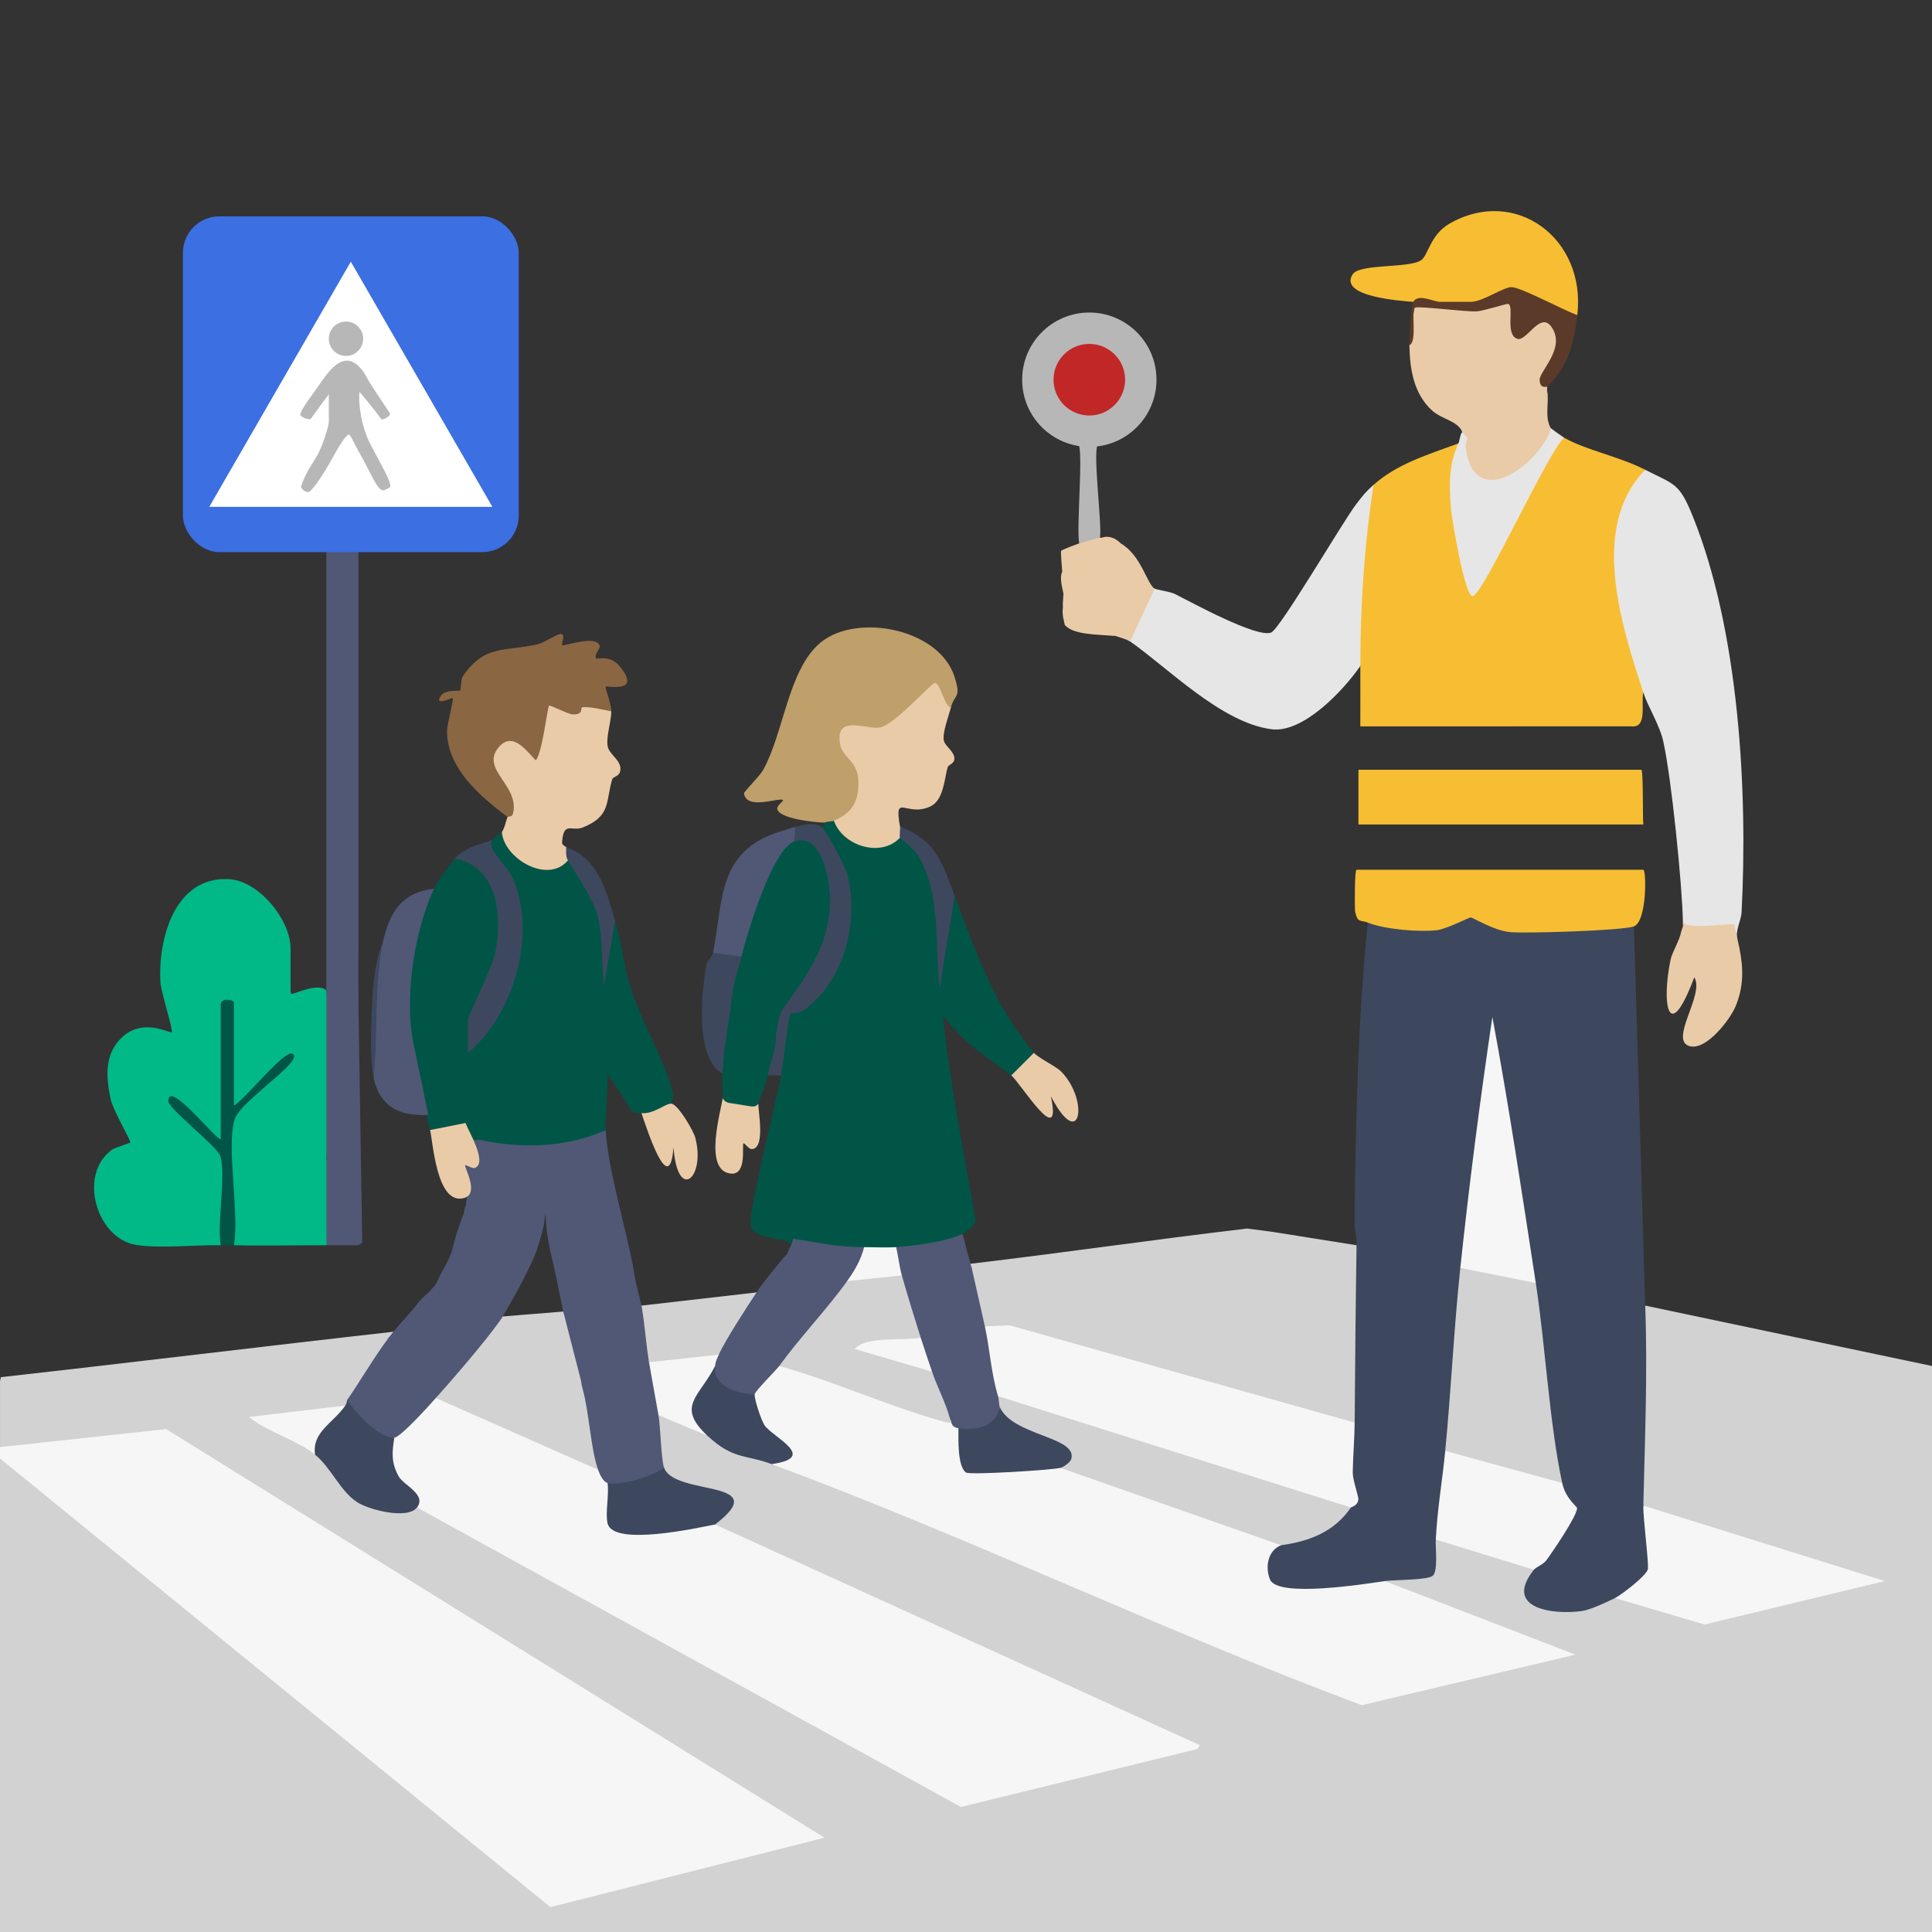 <?xml version="1.0" encoding="UTF-8"?>
<svg xmlns="http://www.w3.org/2000/svg" id="Ebene_1" version="1.1" viewBox="0 0 1024 1024">
  <rect x="0" y="0" width="1024" height="1024" fill="#333333" stroke="none"/>
  <defs>
    <style>
      .st0 {
        fill: #c12727;
      }

      .st1 {
        fill: #eacba8;
      }

      .st2 {
        fill: #f6f6f6;
      }

      .st3 {
        fill: #747aa0;
      }

      .st4 {
        fill: #005546;
      }

      .st5 {
        fill: #3b6fe2;
      }

      .st6 {
        fill: #fff;
      }

      .st7 {
        fill: #505876;
      }

      .st8 {
        fill: #f7be33;
      }

      .st9 {
        fill: #bf9f6a;
      }

      .st10 {
        fill: #5b3a29;
      }

      .st11 {
        fill: #8a6642;
      }

      .st12 {
        fill: #b7b7b7;
      }

      .st13 {
        fill: #d2d2d2;
      }

      .st14 {
        fill: #3d485e;
      }

      .st15 {
        fill: #00b987;
      }

      .st16 {
        fill: #e6e6e6;
      }
    </style>
  </defs>
  <g>
    <path class="st13" d="M872,692l152,32v300H0v-251l2.01-.95,290.01,236.42,139.89-35.23-344.34-213.73-86.15,9.34-1.41-1.86v-35l.47-2.07c68.02-7.59,144.08-16.92,212.11-24.52l-6.59,3.59c-.15,1.76-.36,3.6-1.26,5.15-3.2,5.47-14.6,24.09-18.24,26.55-.77.52-1.62.92-2.49,1.3,1.22,2.64.89,3.64-1,3l-4.21,2.51-41.02,4.84c9.68,4.96,19.09,10.27,28.21,15.93l1.02,2.72c2.77-.53,5.26,1.11,7.47,4.92l10.72,14.05c8.98,9.64,23.81,11.22,35.82,9.03l1.8-1.29,286.77,157.9,122.66-30.12-252.93-115.16-.3-2.34.3-2.77c9.24-6.75,10.01-11.07,2.3-12.94-8.37-1.66-16.54-3.93-24.53-6.79-4.87-2.07-6.57-4.57-5.08-7.49-.48.1-.95.16-1.39.06-1.67-.37-3.34-22.6-3.33-25.98l1.72-2.08c.39-.68,1.05-1.65,1.59-1.5,8.03,2.28,17.72,7.56,24.41,12.5l2.87-.1c8.58,6.69,18.65,10.91,30.2,12.64l.93,2.46c18.65,4.61,36.81,10.94,54.48,18.97,85.72,36.64,171.87,72.2,258.45,106.69,35.42-8.18,70.66-16.63,105.72-25.36l-93.24-35.99-.41-2.3.2-1.37c7.86-.83,15.86-1.82,24-2.97,1.14-5.18,1.4-10.54.79-16.06l2.02-1.6,1.46-1.64c16.66,5.13,33.32,10.25,49.99,15.38l.55,2.26.51,2.62c-9.34,12.51.89,16.72,12.34,17.66,10.45.86,18.67-1.38,27.88-6.39l2.28,1.11,3.86-.95,43.79,12.87,87.37-21.07c-39.86-12.65-79.65-25.24-119.37-37.78l-.64-2.07-1.22-4.8c.12-32.1.47-64.22,1.05-96.34l1.17-4.86Z"></path>
    <polygon class="st2" points="0 767 88.03 757.45 437 974.02 291.72 1010.81 0 773 0 767"></polygon>
    <path class="st14" d="M866,491l6,201c1.32,35.4-.2,71.11-1,106l1.89,1.21c1.15,1.22,2.86,31.89,2.28,33.49-1.58,4.34-13.87,15.14-19.16,14.29-4.22,2.11-13.2,6.3-17.6,6.9-15.23,2.1-41.88-1.23-25.4-21.9l-.7-1.2c9.22-7.65,15.92-19.55,21.4-30.66-3.26-3.58-5.68-7.62-7.25-12.12l1.55-2.01c-1.34-1.24-2.32-2.71-2.95-4.42-5.27-31.85-8.81-64.13-12.29-96.24-.09-.85.08-1.73.29-2.64s.56-1.82.94-2.71c-6.2-26.03-10.98-52.4-14.34-79.09-4.12-20.5-7.02-41.14-8.68-61.9-1.29,23.99-3.91,47.91-7.85,71.76-1.81,20.64-4.85,41.05-9.14,61.23.59,3.61,1.18,7.27.92,10.94-1.91,26.95-3.89,54.04-7.09,80.81l-1.83,5.26,1.57,4.26-4.33,38.72-2.25,4.01c-.23,4.47,1.25,16.15-1.44,19.06-2.33,2.52-20.4,2.22-25.56,2.94.02.49,0,.96-.18,1.37-1.21,2.83-53.1,7.8-60.4,1.21-6.07-5.48-4.42-22.99,5.58-21.58l2.12-2.33c12.29-1.84,24.18-6.74,31.85-16.88l3.04-.79c.01-1.32.67-2.83,1.97-4.52-4.04-12.74-4.21-27.7.03-40.48-2.68-31.28-2.38-62.78,1-94,.06-4.14-1.07-7.86-1-12,1.74-2.55,1.68-6.41,0-9,.8-49.92,1.83-100.54,7-150l2.13-1.34c18.13,5.31,35.65,5.6,52.36-3.31,12.57,6.93,21,7.88,35.01,7.84,16.62-.05,33.49-.81,49.89-2.81l1.61,1.63Z"></path>
    <path class="st8" d="M829,232c12.15,6.82,28.65,9.7,43,17l-.43,3.39c-20.66,24.19-14.62,58.42-7.07,86.73l7.61,24.85-1.11,3.03c-1.37,6.22,2.33,19.07-6.52,17.97l-143.48.03c.06-10.65,0-21.4,0-32.01-.52-1.52-.99-3.06-1.32-4.62s-.62-3.08-.62-4.61c.06-27.5,2.02-55.42,6.94-82.41l2-4.35c12.74-11.37,29.28-16.13,45-22l.91,2.94c-7.81,24.18-.23,51.93,6.67,75.37,14.24-24.1,27.82-48.72,40.72-73.86l5.16-7.68,2.54.22Z"></path>
    <path class="st15" d="M117,660c-12.86-.22-33.61,1.86-45.26-.24-20.7-3.74-30.31-37.05-12.67-50.18,2.18-1.62,9.8-3.57,9.94-4.08.33-1.24-9.18-16.91-10.5-23.5-2.11-10.49-3.17-21.81,4.5-30.48,11.78-13.32,26.94-3.41,27.98-4.52.93-.99-5.67-21.1-5.97-26.52-1.25-22.92,7.55-56.21,36.5-54.5,15.79.93,32.47,21.68,32.47,36.53v22c0,.13-.16,1.52.52,2.2.72.72,14.12-6.37,18.48-1.7,2.85,30,1.65,59.97,0,90l2,.67v43.15l-2,1.17c-16.3-.03-32.71.37-49,0l-1.72-1.99c.42-15.53-.06-31.08-1.43-46.66-.17-19,1.53-26.96,18.48-35.7,2.37-1.49,15.52-13.34,14.56-14.92-9.44,7.82-18.4,16.34-26.87,25.55-.87,1.03-1.95.58-3.02-.28l-2-.92v-52.39l2-1.19c-2.27.36-4.61.69-7,1,.79.08,1.98.37,2,.93.64,22.45.64,46.9,0,69.37l-2,1.2-1.19.88s-8.19-7.24-24.57-21.71c9.25,9.48,18.38,19.09,27.41,28.84.95,15.28.98,30.68.12,46.19l-1.76,1.79Z"></path>
    <path class="st4" d="M442,435l2.34.52c5.11,10.85,20.66,16.02,30.28,8.02l2.37.47c.54-.52,1.35-1.23,1.85-.97,21.57,11.21,20.72,59.73,19.15,80.97,2.68-.66,4.02,13.41,3.67,14.11-1.88.44-2,1.37-1.67,2.89,3.98,35.42,10.9,70.43,17.04,105.56.21,3.01-4.96,6.33-7.04,7.44l-.36,2.4c-10.5,4.15-21.96,5.4-33.12,6.49l-1.52-1.89c-3.98,3.42-12.88,3.16-17,0-.91.51-1.83.97-2.79,1.3-4.76,1.63-29.62-.55-35.35-2.22-1.76-2.1-4.38-3.13-7.86-3.08-5.09-1.72-13.67-1.81-14.1-8.48-.58-9.05,13.42-64.34,16.1-78.52l-1.78-1.47,3.32-24.38c-.04-6.66,2.49-9.82,7.59-9.48,30.6-20.98,33.95-66.72,11.41-94.43l.46-2.24c2.43.77,1.88-1.93,2-2-.22-3.25,3.56-3.52,5-1Z"></path>
    <path class="st7" d="M297.73,700.21l1.27-3.21c-1.18-4.34-1.74-8.81-3-14-2.63-14.8-6.53-24.87-6.83-39.94-1.05,5.42-.26,4.31-1.64,9.23-.8,3.51-.95,3.49-1.64,5.86l-1.06,3.42c-2.56,8.39-12.54,26.25-16.84,33.57-.95,1.62-1.95,3.46-2.99,4.86l.4,2.86c-9.83,13.12-20.66,25.58-31.48,37.88l-2.91.27.56,2.38c-6.17,7.38-13.01,14.04-20.52,19.99l-2.04-1.37c-2.14,4.57-10.25-1.76-13.26-4.12-4.47-3.5-12.2-10.17-11.74-15.88,7.43-10.81,14.14-22.47,22-33,4.57-6.12,10.93-12.3,16-19,1.72-2.27,8.33-7.27,9.73-10.77,1.97-4.94,6.83-11.81,8.09-17.42l2.09-7.75,3.13-9.09c1.34-2.39.62-3.73,1.95-6.34.35-5.43,1.98-9.08.48-15.13-.51-3.93-5.45-26.05-.94-22.96-.11-8.15,11.46,9.22,6.41,1.5l1.06,1.97,3.87-1.21c19.65,3.87,40.36,3.06,59.12-4.27l4.01.48c1.53,22.87,10.97,51.63,15,75,.72,5.47,2.62,12.17,4,18,4.67,7.79,5.75,21.04,4,30,4.41,8.62,6.23,18.39,5,28,1.07,6.02,1.45,23.92,3,28l-.19,2.53c-4.31,3.06-25.74,10.35-29.1,6.98-.37-.37-.57-.92-.72-1.51-2.65,3.46-8.12-4.53-5-7l-2.52-2.31c-2.91-13.74-5.87-27.18-8.87-40.3l-1.15-2.61"></path>
    <path class="st13" d="M675,653l44,7c-.48,31.33-.77,62.7-1,94l-1.22,1.73-181.97-51.33-11.37.53-1.44-1.94c-5.06-9.49-7.56-20.25-7-31l-1.45-2.07c52.69-6.26,94.75-12.51,147.46-18.77l13.99,1.84Z"></path>
    <path class="st16" d="M872,249c15.88,8.07,18.06,6.87,25.39,25.11,24.27,60.45,29.04,144.93,25.68,209.46-.28,5.4-4.82,11.09-1.07,19.43-.82.31-1.53.22-2.12-.38l-2.35-10.71c-8.62,1.22-17.04,1.09-25.26-.4l-.28-2.5c-.37-20.35-6.09-76.54-10.41-96.01-1.97-8.88-7.99-18.04-10.59-25.99-11.59-35.32-28.66-87.8,1-118Z"></path>
    <path class="st12" d="M582.45,234.84c-4.02.79,1.84,42.88.55,50.16-.07,3.19-9.17,5.58-11,3-1.6-8.24,2.31-48.58-.47-53.03"></path>
    <path class="st4" d="M242.52,598.3c-5.42-.24-8.16,2.03-14.58.65,1.62,7.16-8.58-36.52-11.18-47.59-5.55-23.62,1.73-55.98,10.16-78.33l3.08-2.03c2.67-5.8,7.49-10.82,11-16,7.12-3.57,16.38,5.78,19.91,12.05,12.51,22.25.11,52.49-10.7,72.99l-2.2.46c.77.1,1.91.31,2,.87.67,4.39.43,13.02-2,16.63l1.57-4.02c24.77-24.42,36.9-72.31,11.67-99.8-3.67-4.58-3.75-7.64-.23-9.18,1.49-2.06,4.48-3.2,5-4l2.11.85c2.52,12.03,20.17,22.96,30.58,13.74l2.31.41,3.05,1.09c15.37,20.02,19.51,41.1,15.95,65.91,3.02,1.11,4.15,8.37,1,9.5.78.21,1.91.53,2,1.17.41,2.82.49,18.86,0,21.38l-2,1.46c3.51-.12,1.26,12.17.22,10.53l.78,1.97c.41,9.02-1.39,24.19-1,30-20.51,9.18-45.14,10.07-67,5-2.75,1.2-9.84-1.52-7.47-3.46l-4.01-2.23"></path>
    <path class="st16" d="M721,353c-8.8,12.75-30.18,35.67-47.05,33.52-26.63-3.4-55.19-32.81-74.95-46.52-.67-.41-1.62-1.11-1.44-1.65,1.76-5.33,9.04-21.33,12.02-25.89l2.42-.46c1.05.6,8.21,1.57,10.69,2.81,8.85,4.44,43.48,23.47,51.06,20.44,4.73-1.89,38.05-58.87,45.03-67.98,3.51-4.59,4.86-6.39,9.22-10.28-4.88,31.77-6.98,63.76-7,96Z"></path>
    <path class="st9" d="M437,436c-4.57-.08-24.75-2.02-25.05-7.48-.1-1.72,3.62-4.1,3.05-4.5-2.13-1.53-19.25,5.65-20.69-3.51-.13-.8,8.34-9.12,10.21-12.49,10.97-19.72,13.2-53.32,30.48-67.52,19.18-15.76,62.74-7.28,70.89,18.12,3.79,11.82.05,8.88-1.89,16.39-.98,1.82-1.97,1.74-3.14.16l-5.38-10.78-17.47,16.21c-7.74,8.15-15.37,7.71-25.77,5.83-10.5-.06-3.37,13.56,1.49,17.36,5.19,7.62,4.24,20.65-2.14,27.32-2.21,2.31-6.8,6.33-9.59,3.91-1.13.49-3.78.31-5,1Z"></path>
    <path class="st1" d="M747,183c.9-7.26,1.86-14.51,2.87-21.76,10.84.27,21.69.87,32.54,1.79l15.41-3.76c2.2-.48,3.85.54,4.51,2.69-.88,11.11.53,16.08,4.25,14.9,14.33-17.62,25.38-1.2,17.21,13.98-5.29,6.31-6.55,11.03-3.79,14.16.18.46-.14,1.4,0,2-1.27,6.77-.94,12.77,1,18,.39.57.61,1.61,1,2l1.5,2.04c-4.11,12.88-27.44,35.04-40.99,24.78-5.15-3.9-11.23-16.84-6.28-22.19-.1-.73-1.14-.27-.57-1.14l-.66-1.48c-1.98-5.82-10.88-6.75-16.02-11.48-9.8-9.01-11.72-21.95-11.98-34.52Z"></path>
    <path class="st7" d="M192,658.78l-2,1.22c-.25,0-1.38.02-2.14.02-6.06.03-11.83-.01-14.86-.02v-45c0-30,.02-60.03,0-90-.04-77.65.03-155.35,0-233,4.99.04,10.01.03,15,0l1,.17,1,240.83v1"></path>
    <path class="st8" d="M725,489c-4.01-1.61-5.3.5-6.75-5.74-.25-1.08-.36-22.26.75-22.26h152c1.61,0,2.02,27.32-5,30-5.98,2.28-57.09,3.79-65.55,3.05-8.65-.76-19.83-7.83-20.96-7.78-.96.04-12.88,6.17-17.96,6.76-9.5,1.09-27.6-.45-36.53-4.03Z"></path>
    <path class="st11" d="M269,433c-14.39-10.83-32.08-25.78-32.06-45.52,0-3.72,3.63-16.81,3.04-17.48-.31-.35-10.81,4.85-6.03-1.55,2.31-3.09,9.36-2.01,9.98-2.53.37-.31.33-5.96,1.43-7.57,11.71-17.08,22.56-12.86,39.62-16.87,3.37-.79,10.91-5.88,12.49-5.49,2.48.61-.19,5.24.54,6s18.59-6.04,19.88.63c.17.89-3.22,5-1.89,6.36.48.49,7.37-2.02,12.4,4.1,12.08,14.73-6.59,10.19-7.4,10.91-.51.46,3.02,8.69,2.99,12.99l-1.8,1.69-11.7-1.93c-4.03,4.99-10.01,4.92-17.92-.2l-4.67,22.5c-1.62,7.14-5.44,6.8-11.44-1.03-7.7-8.48-16.44,2.17-10.99,10.2,3.69,5.19,12.68,18.88,7.62,24.92-1.55,1.86-3.12,2.19-4.1-.16Z"></path>
    <path class="st8" d="M870,408c1.03,1.03.57,25.53,1,29h-151v-29h150Z"></path>
    <path class="st7" d="M227,590.94c-.89,0-1.1.22-2.05.11-3.81-.42-22.67,1.56-26.95-20.05-1.53-24.47.14-48.47,5-72,3.63-15.57,9.88-25.96,27-28-10.96,23.82-16.34,61.01-10.01,85.99"></path>
    <path class="st8" d="M836,167l-2.37,1.24c-10.49-5.2-21.18-9.87-32.08-14.01-6.71,2.52-13.46,5.06-20.25,7.62l-1.8-1.85c-1.66,3.3-13.91,3.09-16,0l-1.57,1.69c-4.38-1.14-8.56-1.83-12.93-1.69-6.16-.53-39.67-2.66-32.09-14.57,3.75-5.89,30.07-3.06,36.43-7.59,3.53-2.52,4.85-13.48,14.78-19.22,34.97-20.22,72.69,7.75,67.88,48.38Z"></path>
    <path class="st1" d="M269,433c.06-.15,2.42.02,2.85-1.61,3.95-15.06-17.72-23.57-7.41-35.45,7.43-8.57,14.63,2.18,19.55,7.06,3.47-3.93,6.09-27.83,7.02-29,.42-.53,10.07,4.58,12.63,4.65,5.92.16,3.84-3.39,4.93-3.72,2.68-.81,12.1,1.49,15.44,2.07-.03,5.44-2.82,13.42-1.95,18.42s8.09,7.65,6.57,13.64c-.62,2.44-3.75,2.67-4.13,3.91-3.58,12-.55,19.45-15.47,25.55-6.05,2.47-10.31-3.6-11.12,7.96-.11,1.52,2.03,2.15,2.1,2.51,2.64,1.33,2.92,5.02,1,7-10.46,12.75-33.97-.83-35-15,1.66-2.54,1.97-5.32,3-8Z"></path>
    <path class="st7" d="M511,657c1,4.38,2.66,10.39,4,15,2.29,10.32,4.76,20.71,7,31,.6.42,1.18.86,1.66,1.4,1.12,1.25,6.04,27.82,6.35,31.83.11,1.33-.42,2.6-1.01,3.77,2.73,1.29,3.82,4.42,1,6,2.62,7.09-5.88,11.8-12.04,12.96-3,.56-9.23,1.5-9.96-1.96-2.35,2.66-6.78.31-6-3,.37-1.13-.58-4.09-2.86-8.87l-6.22-15.19,1.08-2.94c-4.65-4.28-7.21-11.79-6-18-6.23-9.08-10.17-21.99-10-33-3.78-1.38-5.54-12.05-3-15,8.83-.59,27.42-2.97,35-7,.6.9.64,2.02,1,3Z"></path>
    <path class="st1" d="M442,435c9.03-3.95,12.8-9.11,13.01-19.56.24-12.55-8.51-13.32-9.79-21.19-2.68-16.39,14.74-6.9,21.74-8.8,7.93-2.15,26.7-23.48,28.55-23.43,2.97.08,4.94,12.35,8.5,12.98-1.11,4.33-4.52,13.19-3.8,17.3.59,3.35,5.91,6.04,5.64,9.99-.18,2.65-3.2,2.97-3.6,4.41-1.76,6.41-2.11,17.53-9.26,20.79-12.7,5.79-19.19-7.75-15.99,10.51,2.66,1.44,2.94,4.89,0,6-10.04,10.74-30.41,4.37-35-9Z"></path>
    <path class="st7" d="M458,661c2.6,5.41-3.48,15.84-9,18-.04.93-.13,1.86-.35,2.75-1.29,5.19-25.3,32.94-31.01,39.37-1.23,1.38-2.98,2.16-4.64,2.88l.7,2.29-11.46,12.72h-2.24c-1.21,3.62-9.14.95-12.15-.29-6.45-2.66-12.56-7.29-8.85-14.72-3.38-1.62-1.16-5.2,2-6l-1.4-1.78c5.35-10,11.22-19.71,17.62-29.14l3.78-2.09c.54-.94.98-1.54,1.43-2.21.61-.93,11.87-15.38,13.85-17.15l.72-.63c4.24-9.76,2.33-4.65,3.35-8.41,15.41,2.16,21.94,4.35,37.65,4.41Z"></path>
    <path class="st16" d="M777.96,232.46c-2.87,2.66.51,13.53,2.59,16.49,11.69,16.62,38.41-8.86,41.45-21.95.3.31,6.62,4.79,7,5-8.6,7.57-43.02,83.76-48.52,84-4.15.18-11.11-41.63-11.46-46.52-.92-12.82-1.28-23.07,3.97-34.47.74-1.6.8-4.57,2-6"></path>
    <path class="st4" d="M506,475c11.2,29.58,21.23,58.54,42,83,1.69,2.39-7.53,11.25-9.6,12.43l-2.4-.43c-13.51-10.44-21.95-14.25-34.7-29.81-2.39-2.92-.99-.24-1.3.81-.35-3.14-1.4-11.44-2-17,.62-16.16,2.56-32.21,5.84-48.16l2.16-.84Z"></path>
    <path class="st1" d="M892,489c4.22,3.88,26.03.05,26.99,1,.48.47,2.65,11.24,3.01,13,2.17,10.64,2.09,20.34-2.11,30.39-2.92,6.98-15.23,23.06-23.93,21.19-12.11-2.6,7.9-27.63,2.03-36.58-13.64,36.44-17.46,14.23-12.57-9.31.83-4,4.9-10.45,5.58-14.7l1-3c.02-.66.01-1.34,0-2Z"></path>
    <path class="st4" d="M356,585c-2.06,3.49-13.4,9.56-16,5-2.22-.17-3.99.28-5.55-1.95l-12.45-19.05c0-.1-.75-1.31-.78-1.97-.07-1.5-.22-6-.22-10.53v-24c0-1.91-.83-6.68-1-9.5.32-11.48,1.52-22.9,3.83-34.17l2.17-.83c3.41,11.61,4.53,23.08,7.75,33.98,5.28,17.91,18.87,40.82,22.62,56.24.64,2.63.13,4.26-.37,6.78Z"></path>
    <path class="st14" d="M261,445c-3.47,4.79,7.19,13.1,10.18,19.32,14.05,29.17,1.38,73.62-23.18,93.68v-17.5c0-1.92,13.05-27.89,14.51-35.49,3.75-19.48,1.59-45.56-21.51-50.01,1.04-1.53,5.44-4.43,8.88-6,4.58-2.09,7.09-1.93,11.12-4Z"></path>
    <path class="st14" d="M435,438c3.15,1.75,13.21,21.79,14.28,26.22,6.04,25.22-2.06,56.41-23.91,71.64-2.15,1.5-5.79.81-6.27,1.24-1.24,1.11-4.2,28.16-5.1,32.9l-7.4-.09c1.06-5.7,3.38-11.14,4.4-16.91-.79-2.02-1.89-4.41-.5-6.07.11-.98,1.4-1.95,1.5-2.93.37-2.16-.56-3.54.41-5.38.04-.65,1.63-1.97,1.59-2.62l.92-4.68c16.06-20.47,28.7-45.13,20.53-71.11-1.87-5.94-5.31-14.11-12.78-12.6l-1.67-1.6c-1.97-.05-2.38-1.4-1.24-4.05-1.9.24-3.31.36-3.76-1.95,5.34-1.48,13.52-5.05,19-2Z"></path>
    <path class="st4" d="M117,660c-2.11-12.19,2.92-36.59-.22-47.28-1.39-4.76-27.51-25.12-27.55-29.03-.13-11.8,24.23,19.25,27.77,20.31v-71.5c0-3.9,7-2.73,7-1v54.5c5.68-3.12,26.66-29.61,30.98-27.55,4.97,2.37-11.79,14.83-14.91,17.9s-14.1,11.39-15.85,17.36c-4.27,14.57,2.76,49.55-.22,66.28-2.33-.05-4.67.04-7,0Z"></path>
    <path class="st1" d="M594,288c10.98,6.37,13.93,21.67,18,24l-13,28c-.59-.41-1.38-.62-2-1l-6-2c-.32-.06-.67.04-1,0-9.85-.82-21.18-.63-25.67-5.78-1.08-5.83-.67-2.02-1.08-5.83-.26-2.42.32-2.33.06-5.39l.34-5.25c-.65-3.76-2.21-8.46-.64-11.75-.17-1.63-.85-10.49-.63-10.99.25-.58,8.17-3.51,9.63-4.01.98-.33,10.43-2.95,11-3,.33-.03.67.02,1,0,3.66-1.37,7.42.3,10,3Z"></path>
    <path class="st7" d="M416,440c1.34-.51,4.54-1.66,5.22-1.6s-.38,6.39-.22,7.6c.3.83.28,1.7-.34,2.35-5.38,5.62-7.62,8.95-11.02,16.3-6.14,13.25-10.52,27.38-14.33,41.34l-2.31,1c-1.44,3.16-13.82,1.25-15-2,5.51-30.36,2.61-55.17,38-65Z"></path>
    <path class="st10" d="M749,160c2.83-4.64,10.61,0,14.5,0h16c6.41,0,17.37-7.97,21.75-7.81,5.17.19,28.08,12.54,34.75,14.81-1.79,15.1-4.74,27.05-16,38-.13-.32-3.59,1.45-3.98-3.37s14.22-17.06,6.3-28.35c-6.06-8.63-13.25,8.2-18.29,6.26-6.4-2.46-1.32-17.22-4.62-18.46-.81-.3-12.94,3.76-16.89,3.96-5.67.29-31.2-2.98-32.48-1.97-2.41,1.9,1.37,18.02-3.05,19.94-.07-3.37.94-21.27,2-23Z"></path>
    <path class="st14" d="M393,507c2.25,5.38-.14,11.12-2.22,16.04l-1.78,9.96c-3.23,11.57-4.43,24.12-6,36-14.93-7.82-11.15-43.61-8.52-58.02.32-1.74,3.16-3.99,3.52-5.98l15,2Z"></path>
    <path class="st14" d="M506,475l-8,49c-2.47-23.06.84-49.81-11.19-70.31-2.43-4.15-9.51-9.07-9.81-9.69-.42-.85.27-4.47,0-6,19.88,8.11,22.32,19.36,29,37Z"></path>
    <path class="st1" d="M402,585c-.46,2.77,4.02,23.65-3.48,24.05-1.71.09-4.11-3.62-4.5-3.05-.86,1.24,1.93,16.68-6.45,16.04-15.25-1.16-5.2-33.8-4.56-40.04l19,3Z"></path>
    <path class="st1" d="M548,558c2.36,2.78,11.67,7.1,14.5,10,15,15.4,10.07,43.07-5.51,13.01,6.24,29.6-16.41-7.47-20.98-11.01l12-12Z"></path>
    <path class="st1" d="M356,585c3.46.54,11.54,14.28,12.51,17.99,5.63,21.4-9.48,34.41-11.53,5.02-2.09,27.89-14.11-9.66-16.99-18.01,6.96.53,12.92-5.48,16-5Z"></path>
    <path class="st7" d="M190,292v241l-2-241c.67,0,1.33,0,2,0Z"></path>
    <path class="st14" d="M326,488l-6,35c-2.39-38.88.96-35.27-19-67-1.49-2.36-.73-5.71-1-7,17.23,5.83,21.53,23.79,26,39Z"></path>
    <path class="st14" d="M198,571c-1.91-9.66-1.39-23.97-1-34,.49-12.53,1.25-26.28,6-38-4.78,23.49-2.52,48.19-5,72Z"></path>
    <path class="st1" d="M821,225c-.2-.28-1.57,1.07-2.08-1.44-.73-3.57-.11-12.77,1.08-16.56,1.1,4.61-.94,12.67,1,18Z"></path>
    <path class="st14" d="M718,639c3.34-1.2,2.99,10.71,0,9,.05-2.99-.05-6.01,0-9Z"></path>
    <path class="st3" d="M104,115l1-1c-.27.07-.63.84-1,1Z"></path>
    <path class="st2" d="M317,779c.81,2.25,2.54,6.32,5,7l2.14,1.09c-.81,7.52-.6,14.63.62,21.34,5.7,7.27,43.05-.11,52.24-2.07l2,1.64,257,117.01-1.45,2.02-125.24,30.7-288.31-158.74c-.97-5.51-4.44-10.19-10.4-14.03-2.65-3.56-3.98-7.85-4.41-12.22-.32-3.25-.6-9.77,2.81-10.75,3.19-.08,18.46-17.03,22-21l1.88-1.25c27.23,11.9,54.44,23.89,81.64,35.96l2.48,3.28Z"></path>
    <path class="st2" d="M413,724l3.49-.39c27.85,8.47,55.44,17.88,82.77,28.25l4.63.95c.44,1.93,1,3.75,4.12,4.19l1.98,1.59c-.08,3.73-.13,18.09,2.84,19.99,15.78.68,31.83-.81,47.56-2.31l1.61,1.74,4.08-.69c37.49,13.14,74.97,26.27,112.43,39.4l.49,2.29c-7.06,2.69-8.56,11.68-5.87,18.16,4.11,9.89,50.93,2.23,60.87.84l101,38.99-113.27,26.78c-105.36-39.41-207.27-88.63-312.73-127.77l1.32-2.22c7.85-.97,9.68-3.13,5.47-6.49-7.4-4.38-18.25-16.64-17.57-25.82.09-1.24.15-1.88,1.77-2.46.22-1.76,11.41-12.82,13-15Z"></path>
    <path class="st2" d="M871,798l128,39.99-95.56,23.04-47.44-14.03c3.24-1.62,16.51-11.69,17.38-15.21.69-2.81-2.54-26.73-2.38-33.79Z"></path>
    <path class="st2" d="M828,786c1.78,8.26,7.83,12.47,7.87,13.27.2,3.98-13.15,23.54-16.33,27.77-1.71,2.26-5.4,3.53-6.54,4.96l-52-16c.87-16.85,3.41-30.59,5-47l1.41-1.69c19.82,5.33,39.58,10.81,59.29,16.46l1.29,2.22Z"></path>
    <path class="st14" d="M209,762c-1.3,7.87-1.66,13.5,2.38,20.62,2.61,4.61,14.94,9.58,9.62,16.38-5.11,6.53-25.41,1.24-31.69-2.81-8.93-5.74-13.97-18.46-22.31-25.19-6.66-9.03,8.58-21.67,16-26,.97-1.41.85-2.79,1-3,4.27,6.71,16.66,20.2,25,20Z"></path>
    <path class="st14" d="M352,778c5.77,15.2,58.67,5.79,27,30-9.66,1.89-53.95,11.74-56.96-.54-1.34-5.48.9-15.4-.04-21.46,6.44,1.78,24.27-3.73,30-8Z"></path>
    <path class="st14" d="M400,739c-.31,2.5,3.51,13.84,5.17,16.33,4.33,6.53,28.93,17.17,3.83,20.67-14-5.2-20.34-2.27-34-15-18.47-8.45-7.34-25.27,1.5-36.54l2.5-.46c-1.19,10.56,11.68,14.9,21,15Z"></path>
    <path class="st2" d="M381,718c-1.01,2.38-1.67,3.09-2,6-8.4,16.56-20.88,21.27-4,37l-26-11c-1.66-9.33-3.4-18.62-5-28-.08-.77-.03-1.98.46-2.06,4.67-.81,32.58-4.37,35.15-3.8l1.39,1.86Z"></path>
    <path class="st2" d="M183,745c-6.35,9.25-17.82,14.02-16,26-9.96-8.04-24.91-11.75-34.99-19.99l50.99-6.01Z"></path>
    <path class="st2" d="M718,754c-.07,8.84-.9,17.71-1.02,26.45-.05,3.75,2.99,12.33,2.97,14.05-.04,3.53-3.78,4.26-3.95,4.5l-1.71,1.32c-61.38-19.07-122.73-38.35-184.07-57.84l-1.22-2.48c-3.64-11.87-4.37-24.92-7-37l13.07-.56,182.93,51.56Z"></path>
    <path class="st13" d="M814,680c5.12,33.39,7.2,74.44,14,106l-62-17c3.13-32.24,4.59-64.79,8-97,.04-.47.12-.92.34-1.29.98-1.7,36.6,5.99,38.29,6.98l1.37,2.31Z"></path>
    <path class="st13" d="M529,740l187,59c-8.7,12.78-21.9,17.98-37,20l-117-41-.06-2.09c7.36-3.78,3.71-6.84-1.78-9.81-11.96-3.45-22.12-9.04-30.46-16.75l.3-3.34c-.59-1.26-.51-4.39-1-6Z"></path>
    <path class="st2" d="M814,680l-40-8c4.71-44.41,10.45-88.87,16.99-132.99,8.72,46.84,15.79,93.88,23.01,140.99Z"></path>
    <path class="st2" d="M475,661c1.02,4.58,1.76,10.66,3,15-.01.78-.13,1.97-.68,2.08-4.09.83-23.37,3.18-26.69,2.76l-1.64-1.84c3.91-5.46,7.41-11.36,9-18,5.59.02,11.45.37,17,0Z"></path>
    <path class="st13" d="M308,732.01c.22,1.81.08,1.46.89,4.41,3.42,12.55,4.23,31.8,8.12,42.58l-86-38c9.62-10.78,25.88-29.62,34-41l1.45-2.24c9.72-.86,22.34-1.76,32.08-2.62l.47,1.86"></path>
    <path class="st13" d="M401,685c-4.76,7.15-17.05,26.02-20,33l-37,4c-1.68-9.88-2.22-20.17-4-30l61-7Z"></path>
    <path class="st13" d="M478,676c3.09,10.84,6.57,22.24,10,33l-.94,2.18c-.07-.36-32.83,1.87-29.33,3.11l34,9.96,2.27,2.75c2.61,7.76,7.22,16.53,9.3,24.21.51,1.89,1.89,3.18-1.3,2.79-30.14-8.12-58.92-21.58-89-30,11.52-15.82,25.27-30,36-45l29-3Z"></path>
    <path class="st14" d="M562,778c-4.56,1.18-47.87,3.86-49.96,2.48-4.68-3.08-4.05-18.45-4.04-23.48,9.63,1.35,19.34-.75,22-11,7.12,15.1,41.09,15.45,37.82,27.26-.5,1.8-4.06,4.29-5.82,4.74Z"></path>
    <path class="st2" d="M488,709c1.88,5.91,4.01,12.09,6,18l-41-12.01c6.3-7.12,25.18-4.12,35-5.99Z"></path>
    <path class="st4" d="M439.97,478.48c-.76,23.73-12.91,39.45-25.97,57.52-.32,1.37-.14,1.23-.4,2.07-1,2.23-.96,3.14-1.6,5.93,0,1.42-.5,1.96-.6,3.19-.23,2-.05,3.82-.4,5.81-.53,5.02-2.92,10.67-4,17-.88,4.78-4.54,12.18-5,15h0c-.89,1.11-2.31,1.66-3.72,1.44-3.91-.62-7.83-1.24-11.75-1.86-1.52-.24-2.84-1.2-3.53-2.58h0c.33-3.19-.54-8.9,0-13l.5-7.65c.28-5.59,2.87-21.28,3.71-26.84.11-.76.26-6.09.91-6.55.78-8.56,2.89-12.63,4.88-20.96,2.89-12.07,16.44-57.14,28-61,15.07-5.03,19.31,22.02,18.97,32.48Z"></path>
    <g>
      <rect class="st5" x="96.95" y="114.66" width="177.99" height="177.99" rx="19.35" ry="19.35"></rect>
      <polygon class="st6" points="185.94 138.69 110.92 268.63 260.97 268.63 185.94 138.69"></polygon>
    </g>
    <g>
      <path class="st12" d="M174.28,208.99c-3.65,4.84-5.57,7.4-9.37,12.78-.92,1.3-6-.89-5.77-2.08.61-3.24,6.77-10.9,11.03-17.14,6.62-9.69,13.57-16.12,21.21-7.06,2.46,2.92,3,4.74,4.35,6.95,2.39,3.91,9.32,13.9,11.02,16.88.5.87-4.03,3.86-4.83,2.69-3.72-5.43-11.4-14.35-11.4-14.35-.52,3.8.01,16.73,6.07,28.36,5.46,10.48,11.36,20.15,10.08,22.19-.18.28-3.17,1.79-3.73,1.71-3.17-.42-6.94-10.38-11.68-18.54-3.41-5.87-5.22-10.59-6.26-11.03-1.2-.51-5.32,6.01-8.77,12.35-4,7.36-9.64,16.12-12.34,17.95-1.14.77-4.77-1.41-4.27-2.91,1.75-5.25,3.57-8.48,8.09-15.61,3.24-5.12,6.57-16.8,6.57-18.26v-14.87Z"></path>
      <circle class="st12" cx="183.39" cy="179.54" r="9.11"></circle>
    </g>
  </g>
  <circle class="st12" cx="577.36" cy="201.25" r="35.6"></circle>
  <circle class="st0" cx="577.36" cy="201.25" r="18.97"></circle>
  <path class="st1" d="M246.81,595.21c.53,2.75,11.93,20.81,5.03,23.77-1.58.68-5.1-1.98-5.28-1.31-.38,1.46,7.57,14.99-.52,17.29-14.71,4.17-16.54-29.92-18.1-36.01l18.87-3.74Z"></path>
</svg>
